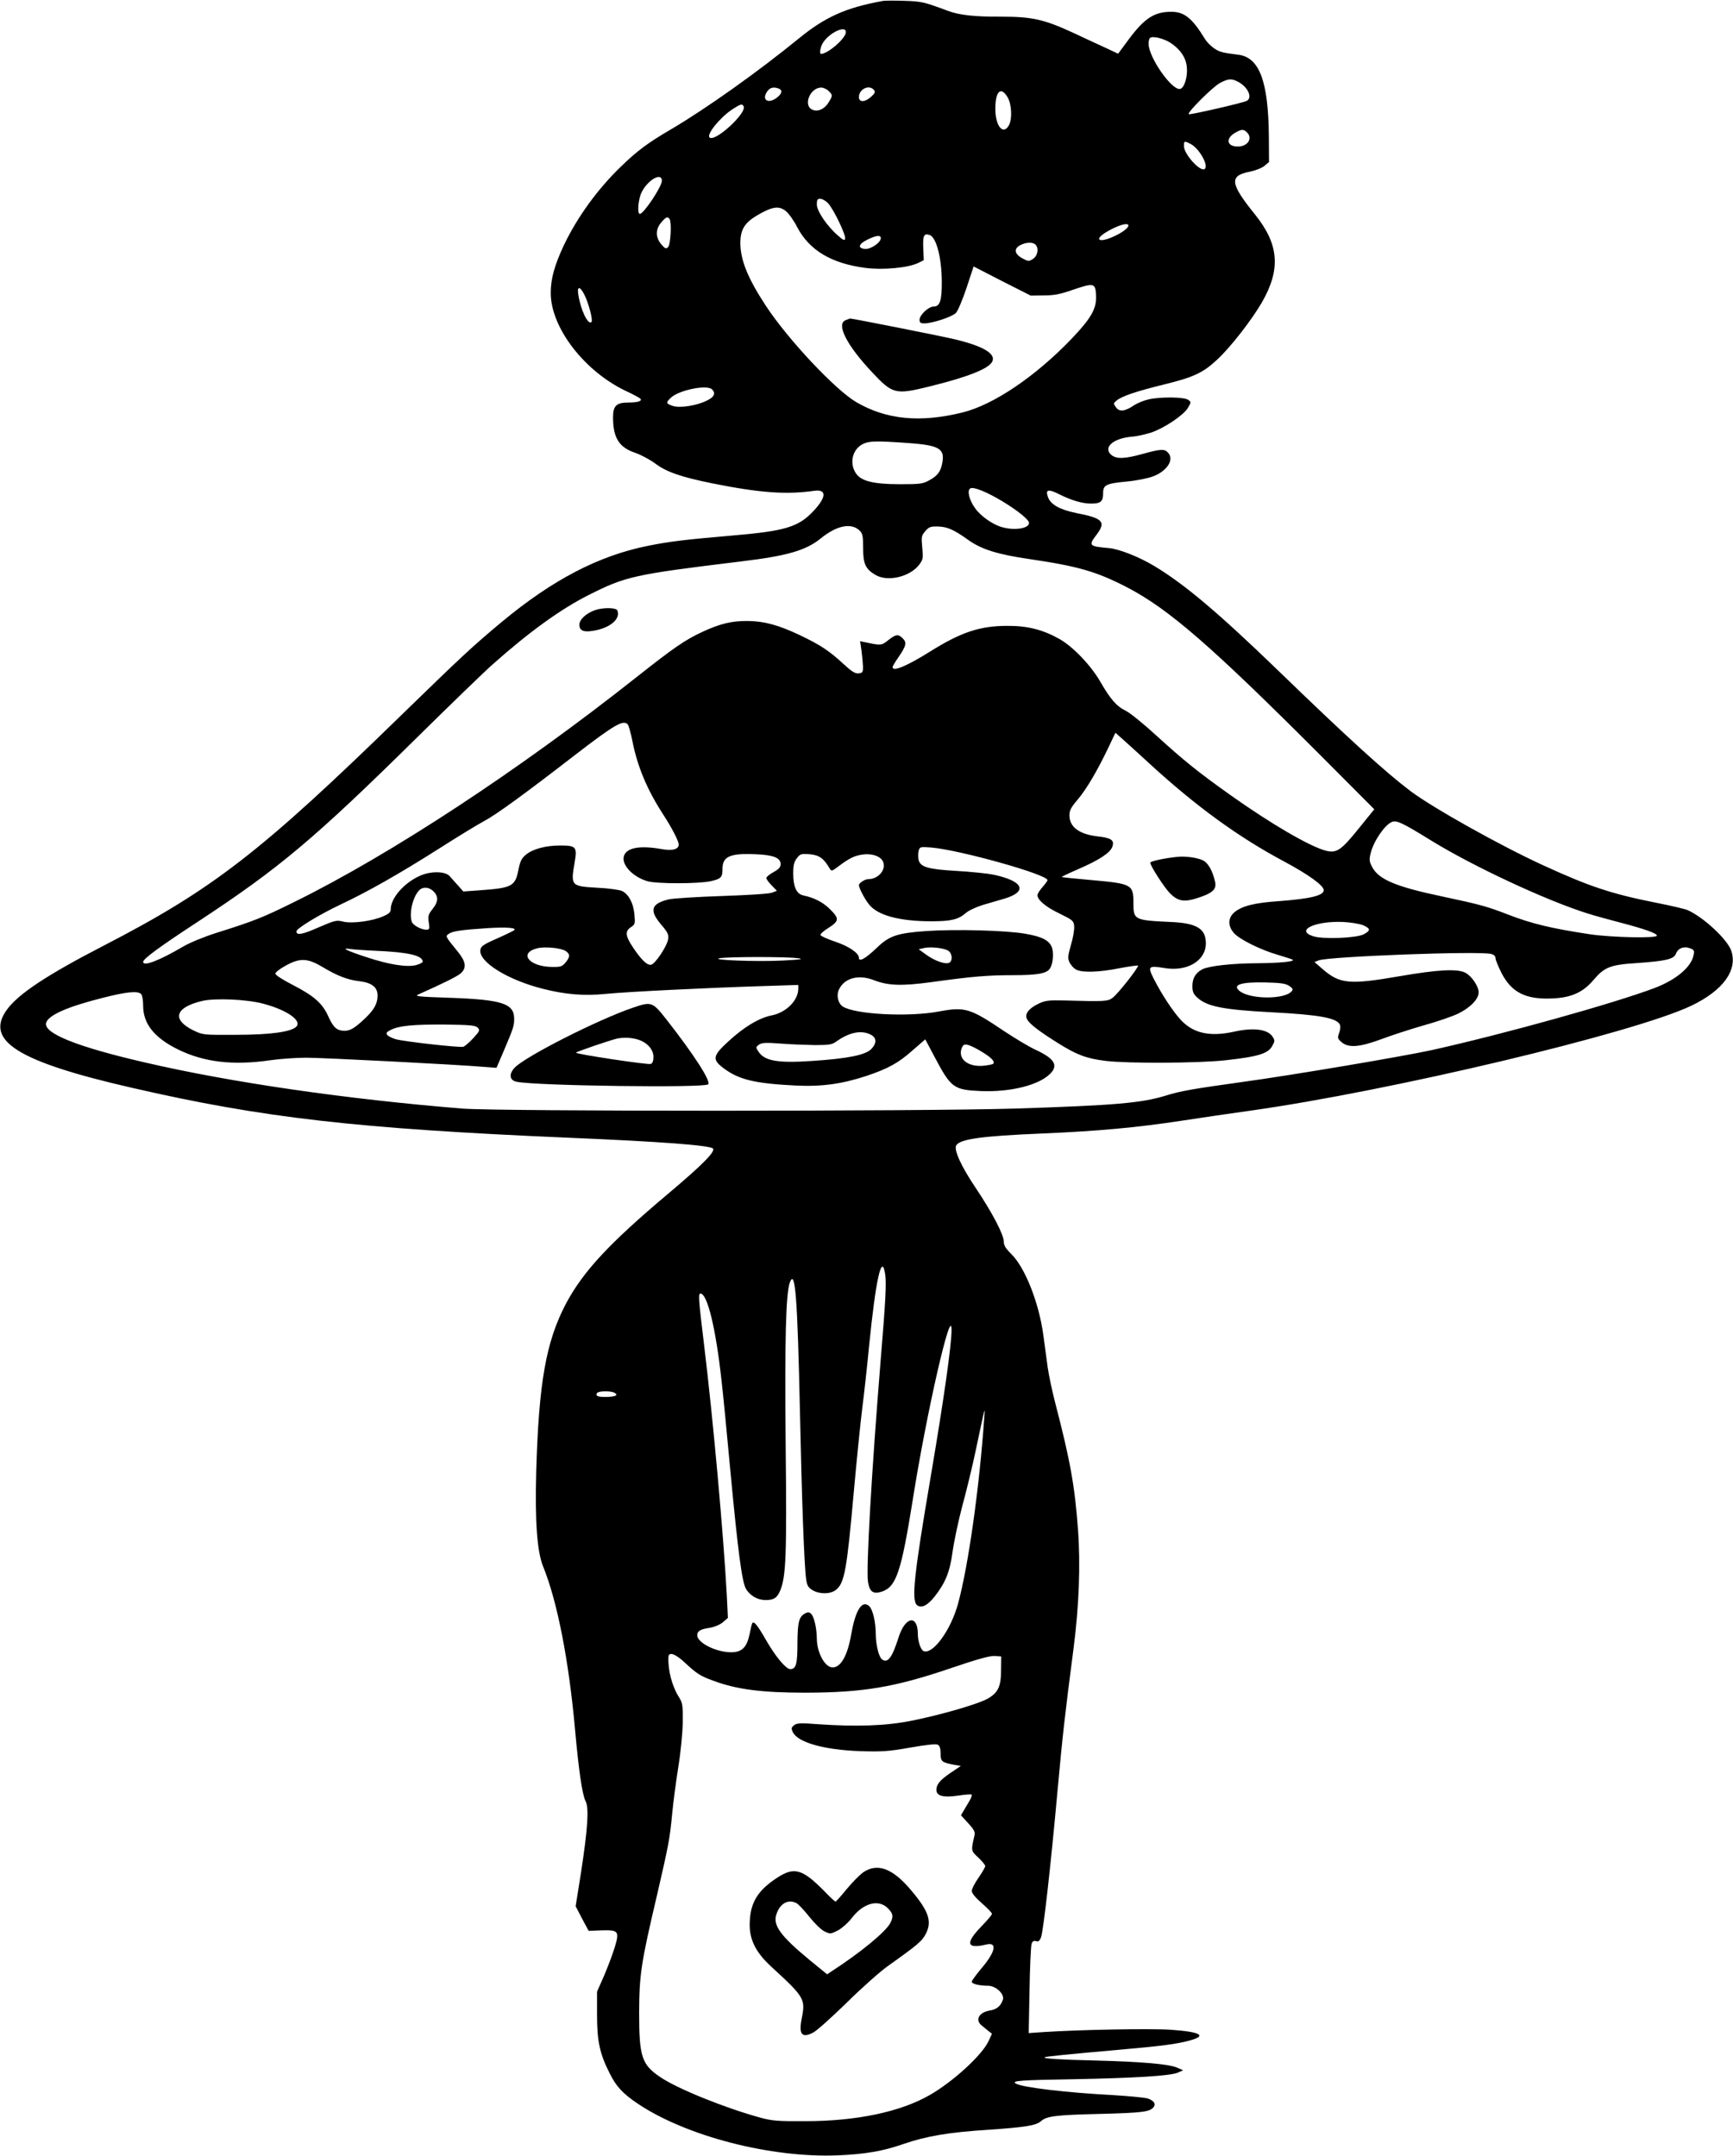  <svg version="1.0" xmlns="http://www.w3.org/2000/svg"
 width="1029pt" height="1280pt" viewBox="0 0 1029 1280"
 preserveAspectRatio="xMidYMid meet"><g transform="translate(0,1280) scale(0.1,-0.1)"
fill="#000000" stroke="none">
<path d="M5240 12794 c-216 -39 -341 -95 -495 -221 -244 -199 -552 -418 -761
-541 -139 -81 -201 -128 -297 -221 -139 -134 -259 -300 -338 -465 -56 -119
-79 -201 -79 -285 0 -208 203 -470 454 -586 41 -19 77 -39 80 -44 8 -13 -19
-21 -73 -21 -71 0 -91 -19 -91 -88 0 -122 36 -179 133 -211 34 -12 86 -40 116
-62 67 -51 154 -81 341 -119 279 -56 437 -68 606 -44 73 10 71 -38 -4 -118
-91 -98 -169 -121 -487 -148 -279 -24 -370 -35 -499 -61 -293 -59 -566 -202
-866 -451 -175 -146 -233 -200 -595 -552 -838 -817 -1120 -1035 -1770 -1371
-339 -175 -507 -287 -575 -381 -132 -184 68 -308 745 -463 774 -178 1332 -242
2590 -296 548 -23 839 -45 858 -64 17 -17 -62 -97 -264 -267 -353 -297 -507
-463 -610 -657 -117 -224 -160 -467 -175 -992 -8 -300 5 -478 41 -566 85 -210
153 -560 190 -974 21 -233 42 -381 62 -419 21 -41 13 -162 -27 -423 l-32 -201
38 -73 39 -73 76 3 c102 3 108 -5 79 -101 -12 -40 -41 -116 -63 -168 l-42 -95
0 -140 c0 -154 16 -229 76 -347 39 -78 78 -119 167 -179 289 -193 789 -322
1187 -306 163 7 268 25 391 68 134 46 266 69 504 84 217 15 282 25 311 51 33
30 90 37 349 43 262 7 301 12 322 44 11 17 -2 35 -35 47 -18 6 -113 15 -212
21 -269 14 -533 45 -573 68 -30 17 26 21 341 26 367 7 575 20 620 39 l32 14
-36 16 c-50 21 -209 35 -479 42 -214 5 -316 11 -308 19 4 5 151 19 443 45 253
22 344 34 423 56 101 28 58 51 -120 63 -123 8 -542 0 -752 -14 l-88 -6 5 253
c2 139 8 263 12 276 5 16 13 21 26 17 14 -5 22 1 30 22 14 35 58 426 98 868
30 329 43 446 96 853 32 249 41 492 26 697 -19 262 -46 411 -134 750 -19 72
-39 168 -46 215 -6 47 -18 134 -26 193 -26 192 -109 403 -191 482 -33 33 -44
51 -44 74 0 40 -67 169 -166 317 -87 129 -132 228 -116 254 23 37 150 55 508
70 331 14 561 35 824 75 124 19 308 46 410 60 835 117 2285 462 2623 624 188
90 275 210 237 325 -22 68 -167 202 -261 243 -14 6 -98 26 -185 43 -267 53
-395 96 -668 221 -258 118 -659 343 -791 442 -147 111 -373 316 -787 717 -353
341 -553 510 -732 618 -91 55 -211 103 -274 108 -116 10 -120 15 -72 78 59 78
40 99 -120 130 -98 20 -153 51 -168 96 -16 44 3 48 68 15 72 -36 136 -55 190
-55 56 0 70 13 70 62 0 49 17 57 141 69 55 5 124 19 154 30 86 32 130 102 89
143 -21 22 -44 20 -149 -9 -108 -30 -155 -31 -185 -7 -53 43 7 99 118 109 31
2 84 14 118 25 79 27 193 104 218 147 19 33 19 34 1 47 -23 17 -162 19 -234 3
-28 -6 -67 -22 -87 -35 -54 -37 -88 -41 -108 -12 -16 22 -15 24 4 40 32 26
115 54 277 94 176 43 234 69 316 145 79 71 210 240 270 344 113 197 101 344
-40 520 -151 187 -156 232 -30 256 33 7 71 22 86 35 l26 22 -1 154 c-3 325
-56 467 -181 483 -97 12 -111 16 -144 38 -19 13 -43 37 -54 55 -76 124 -122
162 -201 162 -99 0 -158 -38 -250 -161 l-65 -88 -72 34 c-40 18 -126 58 -192
89 -175 81 -247 97 -429 97 -158 -1 -250 9 -319 35 -139 52 -155 56 -257 59
-58 2 -116 2 -130 -1z m-218 -189 c-7 -39 -108 -125 -147 -125 -11 0 -4 42 12
67 42 64 143 107 135 58z m1926 -58 c59 -38 94 -89 99 -145 6 -58 -15 -125
-40 -130 -49 -10 -187 188 -187 268 0 14 3 30 8 34 13 14 78 -1 120 -27z m402
-232 c59 -30 89 -94 53 -114 -24 -12 -332 -83 -344 -79 -16 5 142 163 186 186
48 25 67 27 105 7z m-2726 -41 c24 -9 19 -30 -10 -53 -51 -40 -93 -16 -60 34
16 25 39 31 70 19z m296 -14 c25 -25 25 -27 0 -68 -24 -40 -65 -58 -97 -43
-56 25 -13 131 53 131 13 0 33 -9 44 -20z m269 6 c10 -11 6 -20 -16 -40 -37
-34 -73 -35 -73 -2 0 47 61 76 89 42z m794 -44 c24 -40 28 -128 8 -165 -34
-63 -81 -6 -81 97 0 105 33 136 73 68z m-1568 -52 c24 -38 -171 -217 -202
-186 -19 18 61 117 134 166 51 33 59 35 68 20z m2989 -156 c36 -35 5 -84 -54
-84 -68 0 -75 50 -12 84 35 20 47 19 66 0z m-334 -69 c52 -27 110 -132 82
-149 -27 -16 -122 89 -122 136 0 32 1 33 40 13z m-3140 -218 c0 -35 -108 -197
-131 -197 -17 0 -9 90 11 129 37 74 120 120 120 68z m987 -134 c32 -34 106
-187 101 -210 -2 -13 -11 -10 -42 18 -65 56 -126 146 -126 185 0 28 4 34 20
34 12 0 33 -12 47 -27z m-249 -48 c16 -13 46 -55 65 -93 73 -139 205 -217 408
-243 103 -13 251 1 309 29 l35 17 -3 72 c-3 74 4 89 37 78 40 -12 72 -133 73
-275 1 -114 -11 -150 -48 -150 -31 0 -84 -50 -84 -79 0 -16 6 -21 28 -21 48 0
166 39 188 62 12 13 40 80 63 149 l42 127 169 -87 170 -86 77 1 c61 0 99 7
172 33 127 43 135 41 139 -32 4 -78 -27 -134 -143 -256 -214 -224 -464 -394
-650 -440 -252 -62 -451 -43 -630 61 -124 72 -406 372 -538 573 -107 163 -150
270 -151 371 0 79 24 119 94 162 94 56 136 63 178 27z m-692 -46 c13 -21 6
-151 -9 -166 -12 -12 -18 -10 -41 17 -34 41 -35 88 0 129 28 33 39 38 50 20z
m2724 -38 c0 -31 -151 -104 -172 -83 -11 11 29 42 94 72 47 21 78 25 78 11z
m-1470 -75 c0 -26 -60 -67 -94 -64 -45 4 -39 29 14 55 53 26 80 29 80 9z m918
-38 c22 -22 14 -66 -14 -85 -25 -16 -28 -16 -63 3 -47 25 -53 57 -14 78 34 18
75 20 91 4z m-2678 -298 c26 -52 52 -152 42 -162 -20 -20 -64 71 -78 162 -9
52 9 53 36 0z m758 -562 c23 -23 13 -46 -32 -67 -61 -30 -159 -45 -202 -31
-40 14 -42 19 -10 49 48 45 214 79 244 49z m1158 -318 c190 -13 225 -33 209
-118 -9 -52 -29 -78 -78 -104 -37 -21 -56 -23 -172 -23 -162 0 -235 19 -265
68 -38 61 -17 141 44 171 36 18 80 19 262 6z m567 -347 c92 -56 157 -109 157
-128 0 -33 -86 -46 -160 -25 -55 15 -126 65 -159 111 -36 48 -50 107 -30 119
18 12 97 -20 192 -77z m-848 -174 c17 -17 20 -33 20 -104 0 -93 14 -124 74
-159 72 -42 203 -11 258 60 24 32 25 39 19 103 -6 64 -5 71 18 97 21 25 31 29
73 28 57 -1 96 -18 181 -79 79 -57 177 -87 362 -114 292 -43 399 -74 580 -167
250 -130 501 -348 1153 -1001 l317 -318 -89 -110 c-108 -134 -134 -152 -198
-136 -94 24 -326 159 -568 331 -189 134 -279 207 -437 351 -77 71 -160 138
-184 149 -55 27 -91 69 -151 173 -56 97 -163 209 -244 254 -98 55 -190 78
-309 77 -163 0 -275 -38 -460 -154 -136 -85 -220 -120 -220 -91 0 5 15 31 34
58 47 68 51 88 27 112 -28 28 -41 26 -87 -10 -40 -32 -43 -32 -133 -13 l-34 7
8 -54 c4 -30 8 -72 9 -94 1 -36 -2 -40 -26 -43 -20 -2 -40 10 -90 56 -84 78
-139 114 -261 172 -125 59 -209 82 -307 83 -95 1 -164 -16 -266 -63 -106 -49
-170 -93 -394 -270 -704 -557 -1459 -1052 -2030 -1334 -190 -94 -240 -114
-466 -185 -75 -24 -160 -59 -200 -83 -138 -81 -234 -118 -234 -89 0 18 98 90
318 234 492 323 697 495 1322 1112 190 187 386 377 436 421 212 189 405 329
567 410 223 113 271 123 902 200 277 33 389 65 478 137 96 78 182 95 232 46z
m-1377 -1151 c5 -7 18 -51 27 -98 30 -152 87 -287 179 -430 55 -84 96 -164 96
-184 0 -29 -37 -39 -104 -27 -130 23 -209 7 -222 -44 -13 -51 53 -121 140
-147 53 -16 303 -16 376 0 62 14 70 23 70 75 0 72 46 92 197 85 104 -4 148
-21 148 -58 0 -19 -10 -30 -42 -48 -24 -13 -43 -29 -43 -35 0 -6 14 -26 32
-44 l31 -32 -29 -11 c-16 -7 -149 -15 -299 -20 -148 -5 -290 -14 -315 -20
-105 -26 -116 -65 -44 -150 40 -47 45 -58 41 -87 -7 -42 -77 -147 -101 -151
-23 -5 -58 29 -107 102 -46 69 -49 97 -13 121 25 16 26 21 21 76 -6 67 -34
120 -74 139 -16 7 -80 16 -144 19 -159 9 -161 11 -137 150 16 93 9 101 -86
101 -86 0 -164 -21 -205 -56 -23 -19 -33 -39 -42 -85 -20 -102 -37 -111 -231
-125 l-97 -7 -30 34 c-17 19 -40 44 -51 57 -26 30 -115 31 -179 1 -93 -42
-171 -132 -171 -198 0 -17 -11 -27 -44 -41 -64 -29 -186 -45 -238 -32 -39 10
-49 8 -146 -34 -97 -43 -132 -49 -132 -24 0 17 133 98 259 158 168 79 357 187
587 333 111 71 233 145 270 165 69 36 243 163 534 388 240 185 292 215 318
184z m3103 -237 c271 -248 522 -431 792 -575 146 -78 237 -144 237 -171 0 -32
-78 -51 -262 -65 -150 -10 -223 -29 -268 -66 -39 -33 -41 -80 -4 -123 31 -37
159 -101 264 -131 41 -12 80 -25 85 -28 17 -11 -75 -20 -210 -21 -152 -1 -286
-16 -326 -36 -40 -21 -59 -53 -59 -100 0 -32 6 -47 28 -67 58 -54 154 -73 440
-88 287 -15 393 -34 409 -76 3 -9 1 -31 -6 -48 -10 -28 -9 -33 14 -53 41 -36
106 -31 234 16 58 22 171 59 251 82 80 22 173 54 206 70 72 34 124 87 124 127
0 35 -42 98 -80 117 -47 24 -163 18 -383 -20 -307 -53 -362 -48 -467 44 l-45
39 25 10 c60 23 951 57 1024 38 16 -4 26 -13 26 -25 0 -10 16 -49 35 -87 60
-117 145 -160 305 -152 111 5 181 37 242 110 65 76 99 90 258 100 170 12 219
23 231 55 12 33 47 47 83 33 25 -9 28 -14 22 -41 -14 -71 -103 -146 -231 -195
-244 -92 -889 -272 -1320 -368 -173 -38 -834 -150 -1135 -191 -280 -39 -364
-53 -448 -80 -144 -44 -300 -58 -897 -77 -560 -17 -3065 -17 -3280 0 -689 56
-1374 155 -1885 274 -404 93 -605 174 -586 236 15 45 124 94 334 147 145 37
210 43 230 23 7 -7 12 -38 12 -70 0 -106 66 -189 205 -258 156 -77 328 -97
550 -65 55 8 151 15 213 15 100 0 888 -40 1063 -55 l67 -5 40 93 c60 141 65
155 65 198 0 91 -71 114 -388 125 -185 6 -206 9 -180 20 146 65 233 108 252
126 35 33 29 69 -19 128 -75 92 -74 91 -54 105 21 16 73 24 226 34 124 8 186
2 160 -14 -8 -5 -55 -28 -105 -50 -77 -34 -90 -44 -93 -66 -8 -71 161 -176
368 -229 136 -35 248 -44 378 -31 133 13 602 36 925 46 l217 7 0 -22 c0 -70
-72 -142 -159 -159 -74 -15 -163 -68 -256 -154 -95 -87 -98 -108 -25 -162 90
-66 184 -88 421 -100 159 -8 278 9 424 57 128 43 190 77 274 152 l75 65 54
-102 c99 -187 114 -198 277 -205 176 -7 342 35 410 102 51 51 27 91 -88 144
-37 17 -120 67 -185 110 -202 136 -232 145 -384 117 -182 -35 -501 -18 -574
29 -29 20 -39 67 -22 102 33 68 117 90 208 54 82 -32 164 -35 335 -12 245 34
336 42 490 42 146 0 202 10 220 41 18 28 23 94 10 126 -17 41 -59 62 -157 79
-113 20 -417 28 -589 16 -169 -12 -218 -28 -289 -96 -71 -68 -110 -90 -110
-63 0 28 -60 69 -141 96 -45 15 -85 33 -87 39 -2 6 16 23 40 38 73 46 74 59
13 119 -42 40 -91 65 -157 79 -39 9 -58 52 -58 129 0 51 5 70 22 92 19 25 26
27 76 23 56 -5 83 -24 118 -84 11 -18 13 -18 55 14 66 49 95 63 148 69 55 6
106 -14 116 -48 15 -47 -32 -99 -90 -99 -20 0 -55 -23 -55 -36 0 -16 34 -82
60 -114 51 -65 181 -100 369 -100 119 0 161 10 207 50 16 14 61 35 100 47 38
11 95 28 127 37 141 42 115 104 -61 142 -37 8 -137 18 -223 23 -171 10 -214
23 -225 66 -3 14 -3 37 0 51 7 26 8 27 74 22 165 -13 692 -160 692 -194 0 -3
-13 -22 -30 -41 -16 -18 -30 -40 -30 -48 0 -28 49 -70 131 -109 79 -39 84 -43
87 -75 2 -19 -6 -69 -19 -111 -19 -68 -20 -80 -8 -105 8 -16 25 -35 39 -42 37
-19 135 -16 256 8 58 11 108 18 111 16 7 -8 -120 -169 -150 -191 -30 -22 -43
-23 -294 -16 -89 2 -108 -1 -148 -20 -59 -29 -83 -62 -66 -93 15 -27 69 -69
184 -141 112 -70 169 -91 282 -105 132 -16 554 -14 714 4 197 22 253 40 277
88 14 25 14 31 0 52 -29 44 -112 55 -226 30 -148 -33 -248 -10 -323 74 -47 52
-113 154 -156 239 -38 75 -33 80 65 64 134 -22 244 44 244 147 0 88 -55 121
-214 127 -210 10 -216 13 -216 110 0 113 -7 117 -254 139 -93 8 -170 16 -172
18 -2 1 42 22 97 46 125 54 191 97 204 134 13 39 -7 52 -88 61 -110 13 -167
56 -167 125 0 30 10 48 51 96 52 62 116 171 183 312 l39 82 42 -37 c23 -20 97
-88 166 -151z m1666 -451 c248 -153 683 -356 928 -433 44 -14 135 -39 201 -56
140 -37 211 -62 212 -76 3 -17 -271 -11 -398 8 -231 35 -346 63 -486 117 -120
47 -167 60 -384 106 -282 59 -384 102 -423 177 -17 33 -18 43 -8 83 18 72 84
167 126 184 28 11 62 -5 232 -110z m-5929 -297 c36 -31 37 -64 2 -108 -27 -34
-30 -44 -24 -82 6 -39 4 -43 -15 -43 -30 0 -77 26 -85 45 -18 48 3 145 41 187
20 23 55 23 81 1z m5525 -206 c45 -20 47 -31 5 -54 -44 -23 -246 -31 -303 -11
-105 35 15 91 180 84 44 -2 97 -11 118 -19z m-4735 -153 c28 -18 28 -36 -1
-70 -20 -23 -30 -26 -79 -25 -137 1 -201 83 -87 111 45 11 138 2 167 -16z
m2268 4 c28 -13 34 -65 8 -75 -24 -9 -86 13 -135 49 l-44 32 30 7 c36 9 108 2
141 -13z m-3397 -3 c194 -8 281 -28 281 -65 0 -5 -18 -14 -39 -20 -54 -14
-159 2 -295 47 -113 37 -155 57 -101 49 17 -3 86 -8 154 -11z m2506 -44 c41
-5 25 -8 -87 -14 -150 -8 -443 3 -373 14 55 9 398 9 460 0z m-2819 -53 c87
-52 148 -76 220 -84 72 -9 106 -36 106 -85 0 -47 -21 -85 -74 -135 -60 -57
-88 -74 -121 -74 -46 0 -67 18 -97 84 -35 79 -85 123 -215 190 -55 28 -100 57
-100 65 0 8 27 29 60 47 86 48 131 46 221 -8z m5738 -111 c22 -15 25 -21 16
-32 -42 -51 -253 -49 -312 3 -41 35 11 52 152 49 92 -2 122 -6 144 -20z
m-6092 -106 c141 -37 233 -101 197 -137 -31 -31 -156 -48 -359 -48 -195 -1
-195 -1 -253 27 -129 64 -107 136 53 174 77 18 264 10 362 -16z m1274 -142
c15 -16 13 -20 -26 -63 -23 -25 -50 -48 -59 -51 -20 -6 -347 30 -402 45 -20 6
-42 17 -49 24 -9 12 -6 18 20 31 49 25 132 33 322 32 150 -2 180 -5 194 -18z
m2334 -42 c36 -18 37 -51 3 -86 -35 -35 -139 -56 -348 -70 -207 -14 -285 -1
-322 56 -16 24 -16 26 3 40 16 12 38 14 129 7 61 -5 153 -8 205 -9 80 0 101 3
124 20 78 56 150 71 206 42z m660 -102 c57 -34 80 -59 67 -71 -4 -4 -31 -9
-60 -12 -91 -7 -150 41 -127 104 9 22 15 25 38 20 15 -4 52 -22 82 -41z m-574
-1321 c8 -53 2 -163 -27 -511 -54 -665 -87 -1239 -75 -1315 9 -59 31 -75 82
-58 86 29 115 116 184 547 81 514 230 1165 230 1007 0 -91 -46 -414 -125 -879
-98 -576 -114 -727 -80 -755 25 -21 63 -2 104 50 65 83 91 147 107 266 8 59
34 182 58 273 25 91 61 240 80 331 57 270 56 266 50 190 -29 -415 -94 -875
-155 -1100 -42 -156 -149 -305 -205 -283 -16 6 -34 57 -34 99 0 120 -75 108
-115 -19 -38 -120 -65 -156 -99 -128 -19 16 -36 89 -36 150 0 70 -18 146 -39
165 -42 38 -81 -22 -106 -164 -22 -129 -62 -200 -111 -200 -46 0 -94 88 -94
174 -1 61 -16 126 -33 143 -11 12 -19 13 -36 4 -37 -20 -45 -50 -46 -177 0
-124 -8 -154 -43 -154 -25 0 -86 73 -141 168 -51 90 -75 120 -84 105 -3 -4
-10 -33 -16 -65 -17 -80 -46 -108 -110 -108 -88 0 -201 56 -201 101 0 25 19
36 73 44 29 5 61 18 79 33 l30 26 -6 125 c-19 360 -82 1059 -136 1501 -32 264
-35 300 -21 300 41 0 91 -206 125 -515 9 -77 32 -311 51 -520 47 -502 71 -681
95 -720 25 -40 69 -65 115 -65 51 0 70 13 89 60 33 84 38 206 31 860 -6 629 1
901 25 966 32 84 45 -87 60 -776 11 -514 25 -910 37 -989 5 -34 12 -47 37 -62
41 -25 106 -25 139 1 52 41 65 117 107 587 17 186 39 408 50 493 11 85 29 250
40 365 40 401 76 561 96 429z m-1606 -704 c23 -14 4 -23 -49 -24 -52 -1 -67 6
-56 23 8 13 84 14 105 1z m418 -1603 c69 -64 90 -78 165 -105 140 -53 291 -72
550 -72 343 1 529 32 864 146 158 54 233 74 260 72 l38 -3 -1 -80 c0 -97 -17
-134 -77 -169 -54 -32 -273 -96 -452 -132 -154 -31 -326 -37 -560 -21 -100 8
-123 7 -140 -6 -16 -13 -18 -18 -8 -40 28 -62 184 -106 398 -114 132 -4 168
-2 299 21 97 17 154 23 165 17 11 -7 16 -23 16 -52 0 -47 7 -53 75 -66 l45 -8
-58 -39 c-64 -43 -87 -70 -87 -103 0 -36 40 -47 129 -34 41 6 77 9 80 6 3 -4
-2 -18 -10 -33 -9 -15 -24 -41 -35 -59 l-18 -31 43 -47 c35 -38 42 -52 37 -73
-21 -92 -21 -90 23 -131 22 -21 41 -44 41 -50 0 -7 -18 -38 -40 -70 -22 -31
-40 -66 -40 -78 0 -13 22 -40 60 -73 33 -29 60 -57 60 -63 0 -6 -30 -41 -66
-78 -94 -98 -84 -132 33 -104 67 16 54 -45 -33 -146 -29 -35 -54 -69 -54 -75
0 -13 45 -24 97 -24 46 0 98 -49 88 -82 -12 -38 -36 -58 -77 -65 -64 -10 -90
-55 -50 -88 9 -7 27 -22 39 -32 l23 -18 -20 -43 c-37 -82 -209 -240 -348 -320
-175 -101 -436 -156 -742 -156 -160 -1 -196 2 -266 21 -213 59 -491 171 -594
241 -110 74 -125 122 -125 382 1 226 11 294 105 693 70 303 77 338 91 487 6
63 22 187 36 275 15 92 26 206 27 270 1 98 -1 114 -21 146 -43 67 -68 164 -64
242 2 32 42 18 99 -36z"/>
<path d="M5021 10899 c-58 -23 7 -150 158 -310 122 -130 137 -134 346 -82 219
54 344 103 366 145 25 47 -52 93 -224 134 -85 20 -615 125 -620 123 -1 0 -13
-5 -26 -10z"/>
<path d="M3535 9178 c-55 -19 -95 -56 -95 -88 0 -38 32 -47 104 -31 88 20 140
70 122 116 -6 18 -84 19 -131 3z"/>
<path d="M6995 7713 c-75 -7 -165 -26 -165 -35 0 -19 82 -146 117 -182 48 -48
85 -54 169 -26 84 28 108 50 99 93 -15 69 -43 117 -77 131 -37 15 -98 23 -143
19z"/>
<path d="M3755 6816 c-207 -71 -635 -288 -699 -355 -36 -38 -31 -76 13 -84
119 -24 1115 -37 1136 -15 18 17 -83 174 -244 380 -88 112 -91 113 -206 74z
m29 -187 c56 -16 96 -58 96 -104 0 -23 -5 -38 -16 -42 -17 -6 -444 58 -444 67
0 5 205 75 245 84 38 7 80 6 119 -5z"/>
<path d="M5122 1681 c-22 -17 -66 -62 -97 -100 -32 -39 -60 -71 -64 -71 -4 0
-29 23 -56 51 -139 143 -187 158 -291 90 -112 -73 -157 -144 -162 -258 -6
-104 32 -182 130 -272 194 -178 201 -190 179 -302 -20 -98 0 -123 69 -86 22
12 111 92 198 177 86 85 195 182 241 215 184 131 206 150 229 195 37 73 16
134 -89 258 -110 131 -202 164 -287 103z m-392 -181 c11 -6 45 -42 76 -81 31
-39 71 -78 91 -87 33 -16 36 -15 79 7 24 13 60 45 80 71 69 91 159 116 215 61
33 -33 35 -50 15 -89 -27 -52 -179 -177 -348 -286 l-27 -18 -104 85 c-172 142
-219 206 -197 271 21 66 71 92 120 66z"/>
</g>
</svg>
